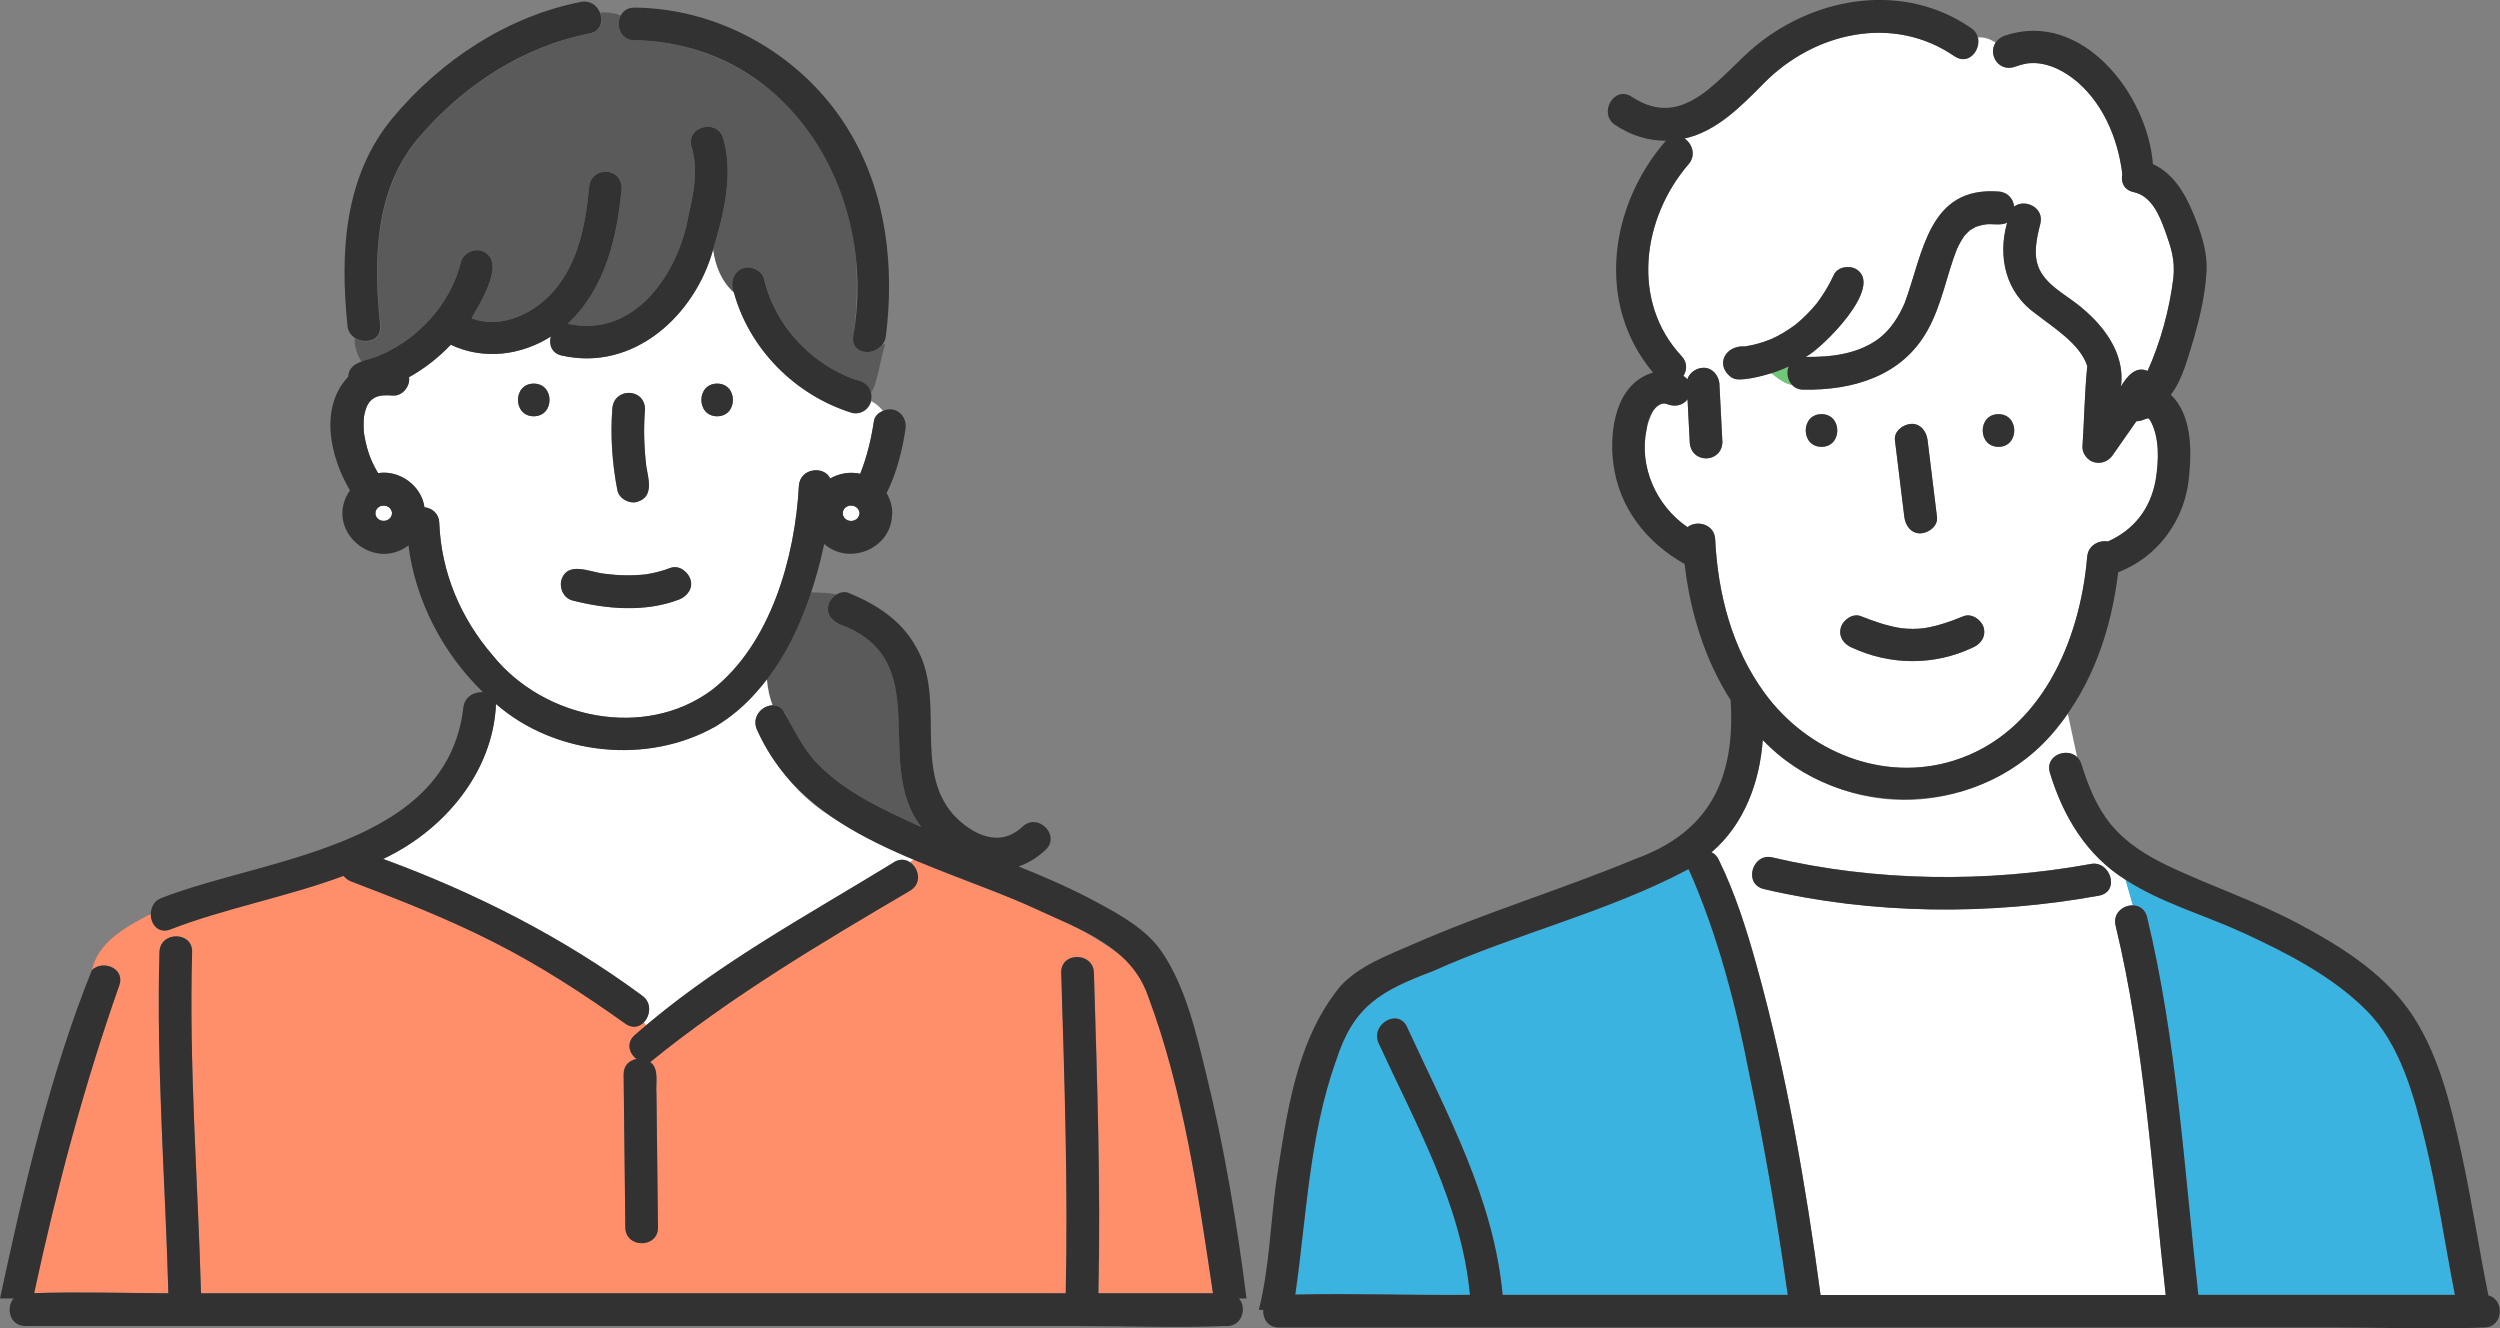 <?xml version="1.0" encoding="UTF-8"?>
<svg id="_レイヤー_2" data-name="レイヤー_2" xmlns="http://www.w3.org/2000/svg" viewBox="0 0 249.6 132.63">
  <rect x="0" y="0" width="249.6" height="132.63" fill="#808080" stroke="none"/>
  <defs>
    <style>
      .cls-1 {
        fill: #5a5a5a;
      }

      .cls-2 {
        fill: #fff;
      }

      .cls-3 {
        fill: #6ec878;
      }

      .cls-4 {
        fill: #ff8f6a;
      }

      .cls-5 {
        fill: none;
      }

      .cls-6 {
        fill: #3bb3e0;
      }

      .cls-7 {
        fill: #323232;
      }
    </style>
  </defs>
  <g id="_レイヤー_6" data-name="レイヤー_6">
    <g>
      <g>
        <path class="cls-5" d="M78.11,70.81s.05.05.08.08c-.02-.03-.05-.05-.08-.08Z"/>
        <path class="cls-5" d="M76.38,70.63s-.01,0-.02,0c0,0,.01,0,.02,0Z"/>
        <path class="cls-5" d="M75.78,71.15s-.04.05-.06.08c.02-.03.04-.05.06-.08Z"/>
        <path class="cls-5" d="M76.77,70.47s-.04.01-.06.02c.02,0,.04-.01.06-.02Z"/>
        <path class="cls-5" d="M77.54,70.47s-.02,0-.03-.01c.01,0,.02,0,.03.01Z"/>
        <path class="cls-5" d="M75.56,71.52s-.01.02-.02.04c0-.01.01-.03.02-.04Z"/>
        <path class="cls-5" d="M75.39,69.25c.06-.07.12-.13.18-.2-.06.07-.12.14-.18.2Z"/>
        <path class="cls-5" d="M74.26,70.43s-.02.02-.04.03c.01-.01.02-.02.04-.03Z"/>
        <path class="cls-5" d="M75.45,72.35s0,.08.02.12c0-.04-.01-.08-.02-.12Z"/>
        <path class="cls-5" d="M75.44,72.04s0-.07,0-.1c0,.03,0,.07,0,.1Z"/>
        <path class="cls-5" d="M72.77,71.66c.1-.08.2-.15.31-.23-.1.08-.2.16-.31.23Z"/>
        <path class="cls-5" d="M76,70.91s.03-.03.04-.04c-.01.01-.03.03-.04.04Z"/>
        <path class="cls-5" d="M77.9,70.64s-.06-.04-.08-.05c.03.02.06.03.08.05Z"/>
        <path class="cls-1" d="M78.63,64.55c-.61,1.12-1.29,2.21-2.06,3.24.08.96.27,1.82.57,2.63.56-.02,1.04.33,1.28.83.89,1.81,1.87,3.59,3.26,5.06,2.85,2.9,6.67,4.61,10.32,6.28-5-6.48,1.6-16.64-8.12-20.23-1.37-.46-1.66-2.27-.32-3.01-.81-.15-1.68-.2-2.57-.21-.64,1.86-1.4,3.7-2.37,5.42Z"/>
        <path class="cls-2" d="M84.98,41.2c-5.58-1.76-10.15-6.33-11.7-11.99-1.27-1.15-1.86-2.69-2.08-4.33-1.81,6.61-7.94,12.23-15.11,10.62-1.03-.22-1.32-1.11-1.1-1.9-2.95,1.87-6.69,2.38-9.99.82-1.22,1.28-2.63,2.38-4.17,3.24.15.89-.67,1.91-1.61,1.83-.34-.03-.68-.03-1.02-.01-.16.01-.51.09-.69.17t0,0c-.1.06-.29.16-.36.22-.1.09-.21.18-.29.29-.1.18-.2.3-.28.5-.12.33-.19.58-.24.91-.04.2-.08,1.35.02,1.84.15.91.39,1.8.76,2.65.19.4.39.79.62,1.18,2.13-.36,4.34,1.25,4.63,3.4.74.09,1.44.6,1.48,1.56.19,4.93,2.12,9.51,5.35,13.26,5.1,6.32,15.16,8.42,21.87,3.44,5.89-4.58,8.31-13.27,8.69-20.37.1-1.8,2.53-2.05,3.13-.75.89-.52,1.99-.7,2.99-.47.01-.03.02-.05.03-.07.66-1.66,1.07-3.41,1.34-5.18.08-.51.46-.85.91-1.03-.31-.39-.7-.73-1.16-.98-.2.84-1.16,1.44-2.01,1.17ZM53.29,41.56c-2.1,0-2.1-3.26,0-3.26s2.1,3.26,0,3.26ZM61.13,40.84c.11-2.14,3.21-2.14,3.26,0-.15,1.91-.1,3.83.13,5.73.21,1.26.77,3.03-.88,3.53-.79.26-1.84-.3-2.01-1.14-.52-2.67-.71-5.4-.51-8.12ZM67.79,59.85c-3.36,1.28-7.2.97-10.62.1-.88-.23-1.33-1.16-1.14-2.01.62-2.02,2.92-.78,4.36-.66,1.36.18,2.72.21,4.08.06.83-.13,1.65-.33,2.44-.64.85-.33,1.76.36,2.01,1.14.29.89-.34,1.7-1.14,2.01ZM71.6,41.56c-2.1,0-2.1-3.26,0-3.26s2.1,3.26,0,3.26Z"/>
        <path class="cls-1" d="M38.17,35.37c1.02-.48,1.99-1.06,2.89-1.74.96-.77,1.81-1.61,2.57-2.57,1.14-1.52,1.93-3.04,2.39-4.88.22-.86,1.16-1.37,2.01-1.14,2.71.88-.11,5.21-.95,6.74,2.98,1.11,6.27-.48,8.23-2.75,2.43-2.81,3.16-6.68,3.5-10.27.13-2.17,3.2-2.14,3.26,0-.45,4.93-1.64,10.06-5.4,13.56,6.66,1.52,11.09-5.01,12.08-10.83.51-2.2.98-4.61.3-6.82-.62-2.01,2.53-2.87,3.15-.87,1.06,3.64.03,7.55-.99,11.08.22,1.63.81,3.17,2.08,4.33-.95-2.25,2.2-3.58,3.03-1.29.76,3.17,2.62,5.84,5.13,7.83.98.74,2.05,1.37,3.18,1.87.03.01.29.12.29.12.8.27,1.8.51,2.05,1.42,0,0,.01,0,.02,0,.59-.76.95-3.55,1.38-4.78-.07,0-.15.02-.23.02-.8,1.19-3.15,1.01-2.93-.79.5-3.91.52-7.9-.37-11.76-2.33-10.06-10.99-17.68-21.45-17.83-1.41-.02-1.87-1.5-1.39-2.46-.69-.29-1.39-.35-2.08-.32.35.83.11,1.88-1.02,2.11-6.76,1.33-12.63,5.22-17.08,10.42-4.45,5.2-4.5,12.27-3.83,18.75.16,1.54-1.56,1.93-2.57,1.21-.08.8.23,1.6.66,2.4.63-.17,1.26-.37,1.87-.62.07-.03.24-.11.26-.12Z"/>
        <path class="cls-2" d="M75.56,69.04c-6.32,7.58-18.86,7.54-26.04,1.24-.29,6.87-5.27,12.66-11.27,15.47,9.19,3.38,17.96,7.82,25.85,13.64,1.02.72.84,2.03.16,2.69.08.1.16.2.24.3,7.52-6.41,16.36-11.14,24.74-16.29.6-.37,1.17-.3,1.61,0,.14-.1.3-.19.46-.27-3.08-1.32-6.14-2.77-8.91-4.67-3.07-2.1-5.18-4.94-6.8-8.26-.2-.43-.24-.93-.05-1.37.27-.62.9-1.08,1.58-1.11-.3-.8-.49-1.66-.57-2.63-.32.43-.66.85-1.01,1.25Z"/>
        <path class="cls-4" d="M11.91,98.37c-3.52,10.01-6.27,20.35-8.5,30.73,4.45-.15,8.94,0,13.4.01-.32-11.35-1.21-22.71-.89-34.06.06-2.1,3.32-2.1,3.26,0-.32,11.35.58,22.72.89,34.06h86.35c.24-10.67-.13-21.34-.45-32-.06-2.1,3.2-2.09,3.26,0,.32,10.66.69,21.34.45,32h11.44c-1.08-7.71-2.35-15.41-4.33-22.95-1.01-3.4-1.91-7.68-4.3-10.28-6.11-4.97-14.12-6.84-21.18-10.07-.16.08-.32.17-.46.27.89.59,1.23,2.09.04,2.82-8.91,5.24-17.97,10.62-25.96,17.13.93.66.53,2.15.62,3.16.05,4.45.1,8.9.15,13.35.02,2.1-3.24,2.1-3.26,0,0-.64-.01-1.28-.02-1.92-.05-4.45-.1-8.9-.15-13.35-.01-.91.6-1.43,1.29-1.55-.74-.54-1.07-1.6-.19-2.38.37-.33.76-.64,1.14-.96-.08-.1-.16-.2-.24-.3-.45.45-1.12.61-1.81.12-4.22-3-8.55-5.82-13.17-8.16-4.61-2.34-9.42-4.21-14.24-6.06-.32-.12-.56-.32-.74-.55-5.69,2.11-11.95,3.26-17.3,5.35-1.19.46-1.96-.52-1.96-1.53-2.73,1.4-5.26,2.9-5.87,5.59,1.08-1.06,3.34-.2,2.74,1.52Z"/>
        <path class="cls-7" d="M63.65,50.09c1.65-.5,1.09-2.27.88-3.53-.23-1.9-.28-3.82-.13-5.73-.05-2.14-3.15-2.15-3.26,0-.2,2.72-.01,5.44.51,8.12.16.84,1.21,1.4,2.01,1.14Z"/>
        <path class="cls-7" d="M66.92,56.71c-.79.3-1.61.51-2.44.64-1.36.14-2.73.12-4.08-.06-1.45-.12-3.74-1.36-4.36.66-.19.85.25,1.78,1.14,2.01,3.42.87,7.26,1.19,10.62-.1.79-.3,1.43-1.11,1.14-2.01-.25-.77-1.15-1.47-2.01-1.14Z"/>
        <path class="cls-7" d="M71.6,38.3c-2.1,0-2.1,3.26,0,3.26s2.1-3.26,0-3.26Z"/>
        <path class="cls-7" d="M53.29,38.3c-2.1,0-2.1,3.26,0,3.26s2.1-3.26,0-3.26Z"/>
        <path class="cls-7" d="M124.45,129.63c-.95-7.51-2.21-15.04-4.02-22.39-1-4.07-2.04-8.71-4.45-12.23-1.55-2.26-4.17-3.69-6.53-4.96-2.5-1.35-5.11-2.48-7.75-3.54.95-.33,1.87-.88,2.7-1.67,1.53-1.44-.78-3.75-2.31-2.31-2.29,2.17-5.01.81-6.9-1.18-4.09-4.66-.65-11.66-3.78-16.83-1.45-2.62-3.97-4.21-6.67-5.32-.82-.33-1.78.37-2.01,1.14-.27.93.33,1.67,1.14,2.01,9.69,3.56,3.13,13.77,8.12,20.23-3.65-1.67-7.47-3.37-10.32-6.28-1.53-1.56-2.43-3.55-3.5-5.41-.76-.92-2.24-.37-2.63.63-.19.43-.15.94.05,1.37,4.88,10.92,17.79,13.25,27.68,17.8,4.38,2.05,9.72,3.77,11.39,8.88,3.53,9.47,4.95,19.6,6.44,29.55h-11.44c.24-10.67-.13-21.34-.45-32-.06-2.09-3.32-2.1-3.26,0,.32,10.66.69,21.34.45,32H20.07c-.32-11.35-1.21-22.71-.89-34.06.06-2.1-3.2-2.1-3.26,0-.32,11.35.58,22.71.89,34.06-4.45-.01-8.94-.16-13.4-.01,2.23-10.38,4.97-20.72,8.5-30.73.6-1.71-1.66-2.58-2.74-1.52-4.2,10.45-6.8,21.75-9.17,32.78h1.35c-.78.92-.39,2.75,1.18,2.75h105.19c4.85,0,9.75.2,14.59,0,1.63.17,2.26-1.75,1.39-2.75h.73Z"/>
        <path class="cls-7" d="M63.36,4.01c15.47.32,24.36,15.23,21.82,29.6-.14,1.12.74,1.62,1.62,1.53.79-.08,1.52-.7,1.64-1.53.88-6.96.06-14.26-3.57-20.37-4.42-7.5-12.8-12.41-21.52-12.48-.69-.01-1.15.34-1.38.81-.48.96-.03,2.43,1.39,2.46Z"/>
        <path class="cls-7" d="M37.96,32.51c-.67-6.47-.61-13.55,3.83-18.75,4.45-5.2,10.32-9.09,17.08-10.42,1.13-.22,1.37-1.27,1.02-2.11-.29-.68-.97-1.22-1.89-1.04-7.37,1.45-13.97,5.82-18.76,11.54-4.89,5.84-5.3,13.49-4.55,20.77.11,1.92,3.45,2.2,3.26,0Z"/>
        <path class="cls-7" d="M85.84,38.05c-.32-.1-.63-.22-.94-.32,0,0-.26-.11-.29-.12-1.13-.49-2.2-1.12-3.18-1.87-2.52-1.99-4.37-4.66-5.13-7.83-.21-.86-1.17-1.37-2.01-1.14-1.06.29-1.42,1.48-1.02,2.43,1.56,5.66,6.12,10.23,11.7,11.99,2.07.51,2.91-2.47.87-3.15Z"/>
        <path class="cls-2" d="M84.31,51.71s.08.08.12.12c.06.04.13.08.2.12.07.02.15.04.22.06.08,0,.17,0,.25,0,.08-.02.15-.04.23-.06.07-.04.13-.08.2-.12.04-.04.08-.08.12-.12.04-.06.08-.13.11-.19.02-.08.05-.15.06-.23,0-.03,0-.05,0-.08-.02-.08-.04-.16-.06-.23-.04-.07-.07-.13-.11-.19-.04-.04-.08-.08-.12-.12-.06-.04-.13-.08-.2-.12-.07-.02-.15-.04-.23-.06-.08,0-.17,0-.25,0-.08.02-.15.04-.22.06-.07.04-.13.08-.2.12-.04.04-.08.08-.12.12-.04.06-.08.13-.11.19-.02.05-.03.1-.04.15,0,.08,0,.16,0,.23.01.05.03.1.04.15.04.07.07.13.11.19Z"/>
        <path class="cls-2" d="M39.08,50.97c-.04-.07-.07-.13-.11-.19-.04-.04-.08-.08-.12-.12-.06-.04-.13-.08-.2-.12-.07-.02-.15-.04-.22-.06-.08,0-.17,0-.25,0-.08.02-.15.04-.22.06-.07.04-.13.08-.2.12-.04.04-.08.08-.12.12-.04.06-.08.13-.11.19-.02.05-.03.1-.04.15,0,.08,0,.16,0,.23.01.05.03.1.04.15.04.07.07.13.11.19.04.04.08.08.12.12.06.04.13.08.2.12.07.02.15.04.22.06.08,0,.17,0,.25,0,.08-.02.15-.04.22-.06.07-.04.13-.08.2-.12.04-.04.08-.08.12-.12.04-.06.08-.13.11-.19.02-.08.05-.15.06-.23,0-.03,0-.05,0-.08-.02-.08-.04-.16-.06-.23Z"/>
        <path class="cls-7" d="M17,92.8c5.35-2.09,11.62-3.24,17.3-5.35.18.23.42.42.74.55,4.82,1.84,9.64,3.72,14.24,6.06,4.62,2.34,8.96,5.16,13.17,8.16,1.77,1.21,3.31-1.66,1.65-2.82-7.89-5.82-16.66-10.27-25.85-13.64,6-2.81,10.98-8.6,11.27-15.47,5.91,5.14,15.1,6.11,21.95,2.23,6.27-3.86,9.34-11.29,10.82-18.21,2.44,2.15,6.52.55,6.76-2.71.12-.81-.12-1.67-.53-2.37,1.01-1.99,1.58-4.36,1.87-6.31.26-1.32-.9-2.49-2.23-1.9-.46.18-.84.53-.91,1.03-.27,1.77-.68,3.51-1.34,5.18,0,.02-.02.04-.03.07-.99-.23-2.1-.05-2.99.47-.6-1.31-3.03-1.06-3.13.75-.38,7.1-2.8,15.79-8.69,20.37-6.71,4.98-16.76,2.89-21.86-3.44-3.23-3.74-5.16-8.33-5.35-13.25-.04-.95-.74-1.47-1.48-1.56-.29-2.15-2.5-3.75-4.63-3.4-.22-.38-.43-.77-.62-1.18-.37-.85-.61-1.74-.76-2.65-.1-.49-.06-1.64-.02-1.84.05-.33.12-.58.24-.91.08-.2.18-.32.28-.5.09-.11.19-.2.29-.29.07-.07.25-.16.36-.22t0,0c.18-.08.53-.16.69-.17.34-.02.68-.02,1.02.01.94.08,1.76-.94,1.61-1.83,1.54-.86,2.95-1.96,4.17-3.24,3.3,1.56,7.03,1.05,9.99-.82-.22.79.08,1.68,1.1,1.9,7.17,1.62,13.3-4.01,15.11-10.62,1.03-3.53,2.05-7.44.99-11.08-.61-2-3.76-1.15-3.15.87.68,2.21.21,4.63-.3,6.82-.99,5.81-5.42,12.35-12.08,10.83,3.76-3.49,4.95-8.63,5.4-13.56-.06-2.13-3.12-2.18-3.26,0-.33,3.59-1.07,7.46-3.5,10.27-1.97,2.28-5.25,3.87-8.23,2.75.84-1.53,3.66-5.86.95-6.74-.84-.23-1.78.28-2.01,1.14-.47,1.84-1.25,3.36-2.39,4.88-.76.96-1.61,1.81-2.57,2.57-.98.75-2.02,1.36-3.15,1.86-1.13.56-3.06.5-3.15,2.13-2.9,3.08-1.81,8,.18,11.34-2.65,3.82,2.21,8.21,5.84,5.5.7,5.5,3.41,10.74,7.44,14.65-.86-.07-1.84.44-1.96,1.54-1.62,13.99-19.83,14.98-30.12,19-1.84.64-1.2,3.9.87,3.15ZM84.15,51.12c.01-.05.03-.1.04-.15.04-.07.07-.13.11-.19.04-.04.08-.08.12-.12.06-.04.13-.08.2-.12.07-.02.15-.04.22-.06.08,0,.17,0,.25,0,.08.02.15.04.23.06.07.04.13.08.2.12.04.04.08.08.12.12.04.06.08.13.11.19.02.08.05.15.06.23,0,.03,0,.05,0,.08-.02.08-.04.16-.06.23-.04.07-.07.13-.11.19-.04.04-.08.08-.12.12-.06.04-.13.08-.2.12-.07.02-.15.04-.23.06-.08,0-.17,0-.25,0-.08-.02-.15-.04-.22-.06-.07-.04-.13-.08-.2-.12-.04-.04-.08-.08-.12-.12-.04-.06-.08-.13-.11-.19-.02-.05-.03-.1-.04-.15,0-.08,0-.16,0-.23ZM39.14,51.28c-.02.08-.04.16-.06.23-.04.07-.07.13-.11.19-.04.04-.08.08-.12.12-.06.04-.13.08-.2.12-.07.02-.15.04-.22.06-.08,0-.17,0-.25,0-.08-.02-.15-.04-.22-.06-.07-.04-.13-.08-.2-.12-.04-.04-.08-.08-.12-.12-.04-.06-.08-.13-.11-.19-.02-.05-.03-.1-.04-.15,0-.08,0-.16,0-.23.01-.05.03-.1.04-.15.04-.07.07-.13.11-.19.04-.04.08-.08.12-.12.06-.04.13-.08.2-.12.07-.02.15-.04.22-.06.08,0,.17,0,.25,0,.08.02.15.04.22.06.07.04.13.08.2.12.04.04.08.08.12.12.04.06.08.13.11.19.02.08.05.15.06.23,0,.03,0,.05,0,.08Z"/>
        <path class="cls-7" d="M89.24,86.1c-8.81,5.4-18.08,10.39-25.88,17.25-.87.78-.54,1.84.19,2.38-.69.12-1.3.63-1.29,1.55.05,4.45.1,8.9.15,13.35,0,.64.01,1.28.02,1.92.02,2.1,3.28,2.1,3.26,0-.05-4.45-.1-8.9-.15-13.35-.1-1.01.3-2.5-.62-3.16,7.99-6.51,17.06-11.89,25.97-17.13,1.8-1.12.1-3.92-1.65-2.82Z"/>
      </g>
      <g>
        <path class="cls-3" d="M214.44,41.75s0,0,0,0c-.07-.01-.11-.01,0,0Z"/>
        <path class="cls-3" d="M214.5,41.74s0,0,0,.01c0,0,0,0,0,0,0,0,0-.01-.01-.01Z"/>
        <path class="cls-3" d="M214.51,41.75s0,0,0,0c-.02,0-.04,0-.05-.01,0,0,0,0,0,0,.01,0,.02,0,.04,0,0,0,.01,0,.02,0Z"/>
        <polygon class="cls-3" points="214.51 41.76 214.51 41.76 214.51 41.76 214.51 41.75 214.51 41.76"/>
        <path class="cls-3" d="M214.54,41.76s-.02,0-.03,0c0,0,0,0,0,0,.01,0,.02,0,.03,0Z"/>
        <path class="cls-3" d="M214.55,41.77s-.02,0-.04,0c.01.02.02.03.05.06,0-.01,0-.03-.01-.05Z"/>
        <path class="cls-6" d="M142.55,129.28h4.22c-.84-9.02-5.39-17.04-9.11-25.11-.87-1.9,1.94-3.55,2.82-1.65,3.98,8.65,8.66,17.11,9.55,26.76h28.47c-1.04-7.33-2.28-14.63-3.81-21.87-1.35-6.98-3.21-14.16-6.09-20.64-8.09,4.29-17.15,6.42-25.49,10.17-5.21,1.97-8,3.47-9.74,9.05-2.65,7.48-2.92,15.47-4.03,23.26,4.4-.12,8.83.03,13.22.03Z"/>
        <path class="cls-3" d="M178.6,36.59c-.56.27-1.15.49-1.74.68.71.56,1.35,1.06,2.09,1.18-.46-.48-.58-1.24-.35-1.85Z"/>
        <path class="cls-2" d="M195.15,5.62c-6.1-4.21-14-2.42-19.02,2.67-2.25,2.28-4.69,4.82-7.94,5.54.76.51,1.19,1.66.4,2.57-4.62,5.36-5.79,13.7-.69,19.16.6.64.54,1.41.17,1.98.16.08.3.2.4.34.2-.67.87-1.13,1.57-1.16.98-.04,1.66.89,1.64,1.8.1,1.88.19,3.76.29,5.63-.08,2.13-3.14,2.18-3.26,0-.07-1.43-.15-2.86-.22-4.29-.5.7-1.37.78-2.14.45-.44-.19-1.02.34-1.26.65-2.14,3.99-.22,9.26,3.4,11.67.9-.73,2.69-.32,2.76,1.22.26,5.44,1.68,10.9,4.94,15.35,4.29,5.86,11.8,8.94,18.85,6.75,8.71-2.71,12.64-11.94,13.35-20.35.1-1.17,1.18-1.69,2.08-1.54,2.61-1.17,4.22-3.23,4.75-6.08.32-1.93.43-4.31-.55-6.04-.01,0-.07-.06-.12-.12,0,.03,0,.02-.05-.06,0,0-.01,0-.02,0-.01,0-.03,0-.04,0-.04,0-.47.18-.37.12-.25.12-.51.17-.77.18-.78,1.12-1.56,2.23-2.34,3.35-.43.62-1.09.92-1.84.75-.67-.15-1.23-.89-1.2-1.57.19-2.67.21-5.38.48-8.04-.7-2.23-3.48-3.91-5.11-5.2-3.03-2.12-3.86-5.67-2.89-9.13-.63.36-1.6.05-2.3.21-.28.05-.56.12-.83.22-.19.1-.37.21-.56.32-.2.17-.37.37-.56.55-.31.44-.56.91-.79,1.4t0,0s0,0,0,0c-1.02,2.66-1.49,5.53-2.9,8.04-2.53,4.59-7.46,6.03-12.42,5.94-.48,0-.85-.19-1.11-.46-.74-.12-1.38-.62-2.09-1.18-1.23.28-2.76.96-3.99.4-1.67-1.26-.55-3.22,1.37-3.08.9-.14,1.77-.38,2.62-.73.86-.38,1.64-.87,2.4-1.42.79-.63,1.57-1.43,2.18-2.18.65-.87,1.21-1.81,1.67-2.8.37-.8,1.53-1,2.23-.59,2.84,1.71-3.3,7.84-5.03,8.77,2.66.03,5.3-.31,7.36-1.88,1.17-.92,1.94-2.17,2.53-3.52,0,0,0,0,0-.01,1.85-4.98,2.37-11.64,9.37-11.1.94.06,1.46.76,1.55,1.5,1.05-.81,3.03.07,2.61,1.72-.37,1.44-.76,3.11-.1,4.52.71,1.54,2.46,2.47,3.75,3.47,2.57,1.98,4.86,4.89,4.4,8.25.58-.94,1.42-2.08,2.66-1.55,1.28-2.83,2.2-6.18,2.58-9.32.17-1.79-.19-2.91-.85-4.72-.56-1.55-1.36-3.44-3.13-3.82-.99-.21-1.29-1.04-1.12-1.8-.45-3.65-2.04-7.38-5.03-9.63.08.06.08.06-.01,0-.95-.69-1.98-1.22-3.15-1.4-.45-.06-.84-.06-1.28-.02-.48.08-.93.23-1.39.38-1.35.49-2.65-1.33-1.79-2.43-.52-.36-1.09-.58-1.76-.53.32,1.28-.96,2.8-2.32,1.86ZM199.53,41.35c2.1,0,2.1,3.26,0,3.26s-2.1-3.26,0-3.26ZM190.82,42.32c.96-.04,1.53.79,1.63,1.63.31,2.56.63,5.12.94,7.67.11.91-.84,1.6-1.63,1.63-.96.04-1.53-.79-1.63-1.63-.31-2.56-.63-5.12-.94-7.67-.11-.91.84-1.6,1.63-1.63ZM183.79,62.67c.21-.78,1.19-1.47,2.01-1.14,1.31.52,2.65,1,4.05,1.2.77.08,1.53.09,2.29-.01,1.36-.22,2.64-.67,3.9-1.19.82-.33,1.79.37,2.01,1.14.25.92-.32,1.67-1.14,2.01-3.81,1.79-8.17,1.76-11.98,0-.82-.33-1.39-1.08-1.14-2.01ZM181.86,41.35c2.1,0,2.1,3.26,0,3.26s-2.1-3.26,0-3.26Z"/>
        <path class="cls-2" d="M182.52,78.3c-2.53-1.08-4.69-2.6-6.52-4.42-.31,4.23-1.87,8.45-5.12,11.21.28.12.53.35.71.72,1.67,3.39,2.82,7.04,3.82,10.68,2.96,10.71,4.88,21.78,6.36,32.8h34.46c-1.37-12.3-2.1-24.81-5-36.87-.3-1.25.75-2.05,1.73-2.03l-.73-2.55c-3.89-2.43-6.23-6.3-7.56-10.68-.53-1.71,1.65-2.57,2.71-1.58l-.93-4.31c-5.22,7.7-15.37,10.73-23.92,7.03ZM208.72,86.26c1.92-.42,3.01,2.71.87,3.15-10.95,2-22.64,1.91-33.5-.66-1.34-.32-1.42-1.78-.75-2.61.35-.44.91-.7,1.61-.54,10.26,2.42,21.41,2.54,31.76.66Z"/>
        <path class="cls-6" d="M214.36,91.55c2.97,12.33,3.71,25.14,5.12,37.73h25.62c-1.01-5.13-1.75-10.31-2.99-15.4-1.11-4.53-2.46-9.62-5.85-13.01-3.4-3.4-7.9-5.7-12.21-7.7-3.89-1.8-8.21-3-11.83-5.33l.73,2.55c.63.02,1.22.36,1.41,1.16Z"/>
        <path class="cls-7" d="M176.96,85.61c-1.94-.51-2.97,2.62-.87,3.15,10.86,2.56,22.54,2.65,33.5.66,2.14-.44,1.06-3.57-.87-3.15-10.36,1.89-21.51,1.76-31.76-.66Z"/>
        <path class="cls-7" d="M199.53,44.61c2.1,0,2.1-3.26,0-3.26s-2.1,3.26,0,3.26Z"/>
        <path class="cls-7" d="M181.86,44.61c2.1,0,2.1-3.26,0-3.26s-2.1,3.26,0,3.26Z"/>
        <path class="cls-7" d="M184.93,64.67c3.82,1.76,8.17,1.79,11.98,0,.82-.33,1.39-1.08,1.14-2.01-.21-.77-1.19-1.47-2.01-1.14-1.27.52-2.55.97-3.9,1.19-.77.1-1.52.1-2.29.01-1.4-.21-2.74-.68-4.05-1.2-.82-.33-1.79.36-2.01,1.14-.26.93.32,1.68,1.14,2.01Z"/>
        <path class="cls-7" d="M214.56,41.81s-.03-.04-.05-.06c0,0,0,0,0,0,.05.08.05.08.05.06Z"/>
        <path class="cls-7" d="M214.45,41.75s0,0,0,0c.01,0,.03,0,.04,0-.01,0-.03,0-.04,0Z"/>
        <path class="cls-7" d="M214.49,41.75s.01,0,.02,0c0,0,0,0,0,0,0,0-.01,0-.02,0Z"/>
        <polygon class="cls-7" points="214.51 41.76 214.51 41.75 214.51 41.75 214.51 41.75 214.51 41.76"/>
        <path class="cls-7" d="M191.76,53.25c.79-.04,1.74-.72,1.63-1.63-.31-2.56-.63-5.12-.94-7.67-.1-.84-.68-1.67-1.63-1.63-.79.04-1.74.72-1.63,1.63.31,2.56.63,5.12.94,7.67.1.84.68,1.67,1.63,1.63Z"/>
        <path class="cls-7" d="M248.44,129.33c-.96-4.73-1.66-9.51-2.7-14.23-1.06-4.84-2.36-10.29-5.32-14.37-2.75-3.8-7-6.42-11.08-8.58-4.17-2.2-8.62-3.68-12.86-5.69-2.14-1.02-4.18-2.28-5.71-4.13-1.45-1.75-2.29-3.9-2.96-6.04-.09-.3-.25-.53-.44-.71-1.05-.99-3.23-.13-2.71,1.58,1.33,4.37,3.67,8.25,7.56,10.68,3.62,2.34,7.94,3.53,11.83,5.33,4.32,2,8.82,4.3,12.21,7.7,3.39,3.39,4.74,8.49,5.85,13.01,1.24,5.08,1.98,10.27,2.99,15.4h-25.62c-1.41-12.59-2.15-25.4-5.12-37.73-.19-.79-.79-1.14-1.41-1.16-.98-.02-2.03.78-1.73,2.03,2.9,12.05,3.63,24.56,5,36.87h-34.46c-1.48-11.02-3.39-22.09-6.36-32.8-1.01-3.64-2.15-7.28-3.82-10.68-.18-.36-.43-.59-.71-.72,3.25-2.76,4.82-6.99,5.12-11.21,7.85,8.28,22.18,7.88,29.35-1.17,3.62-4.42,5.47-9.94,6.14-15.58,4.02-1.52,6.74-5.34,7.08-9.6.27-2.69.25-6.12-1.82-8.12,1.23-1.62,1.71-3.79,2.32-5.71.61-2.15,1.13-4.4,1.24-6.64.1-2.06-.62-4.07-1.41-5.95-.81-1.94-2.01-3.86-3.94-4.72-.54-6.99-7.1-15.44-14.79-12.83-2.05.75-1.21,3.65.87,3.15.46-.16.91-.3,1.39-.38.44-.04.83-.05,1.28.02,1.18.18,2.21.71,3.15,1.4.09.07.09.07.01,0,3,2.25,4.59,5.99,5.03,9.63-.17.76.14,1.59,1.12,1.8,1.77.37,2.57,2.27,3.13,3.82.65,1.81,1.01,2.93.85,4.72-.38,3.14-1.29,6.49-2.58,9.32-1.23-.54-2.08.6-2.66,1.55.46-3.36-1.83-6.27-4.4-8.25-1.29-1-3.03-1.92-3.75-3.47-.65-1.41-.26-3.09.1-4.52.42-1.65-1.57-2.53-2.61-1.72-.09-.74-.61-1.44-1.55-1.5-7-.54-7.52,6.11-9.37,11.1,0,0,0,0,0,.01-.59,1.35-1.36,2.6-2.53,3.52-2.06,1.57-4.71,1.91-7.36,1.88,1.72-.92,7.88-7.06,5.03-8.77-.71-.41-1.86-.22-2.23.59-.45.99-1.02,1.93-1.67,2.8-.61.75-1.39,1.55-2.18,2.18-.76.55-1.54,1.04-2.4,1.42-.85.35-1.71.59-2.62.73-1.92-.14-3.03,1.82-1.37,3.08.24.15.52.24.83.22,1.72-.12,3.36-.59,4.91-1.3-.4,1.02.23,2.32,1.45,2.31,4.97.09,9.89-1.35,12.42-5.94,1.4-2.51,1.87-5.38,2.9-8.04,0,0,0,0,0,0t0,0c.22-.49.48-.96.79-1.4.18-.19.35-.39.56-.55.19-.11.37-.22.56-.32.27-.1.55-.17.83-.22.7-.16,1.67.15,2.3-.21-.97,3.46-.14,7.01,2.89,9.13,1.63,1.29,4.41,2.97,5.11,5.2-.27,2.66-.3,5.36-.48,8.04-.04.68.53,1.42,1.2,1.57.75.17,1.41-.13,1.84-.75.78-1.12,1.56-2.23,2.34-3.35.26-.01.52-.06.77-.18-.11.05.33-.12.37-.12-.11-.01-.07-.01,0,0,0,0,0,0,0,0,.01,0,.03,0,.05.01,0,0,0,0,0-.01,0,0,0,0,.01.01.01,0,.02,0,.03,0-.01,0-.02,0-.03,0,0,0,0,0,0,0,.01,0,.02,0,.04,0,0,.02,0,.04.01.05.05.06.11.12.12.12.98,1.73.87,4.11.55,6.04-.54,2.85-2.15,4.9-4.75,6.08-.89-.15-1.98.36-2.08,1.54-.71,8.42-4.64,17.64-13.35,20.35-7.05,2.19-14.56-.89-18.85-6.75-3.26-4.45-4.67-9.91-4.94-15.35-.07-1.54-1.86-1.95-2.76-1.22-3.13-2.13-4.89-6.03-4.07-9.83.1-1.08.87-2.73,1.93-2.49.76.33,1.63.24,2.14-.45.07,1.43.15,2.86.22,4.29.12,2.17,3.18,2.13,3.26,0-.1-1.88-.19-3.76-.29-5.63.02-.91-.66-1.84-1.64-1.8-.69.03-1.37.5-1.57,1.16-.11-.14-.24-.26-.4-.34.37-.57.42-1.35-.17-1.98-5.1-5.45-3.93-13.8.69-19.16.78-.91.36-2.05-.4-2.57,3.24-.72,5.68-3.26,7.94-5.54,5.02-5.08,12.92-6.88,19.02-2.67,1.84,1.23,3.29-1.78,1.65-2.82-6.62-4.57-15.3-3.23-21.37,1.67-3.69,2.99-7.2,8.72-12.51,5.19-1.75-1.17-3.39,1.66-1.65,2.82,1.59,1.06,3.31,1.58,5.06,1.57-5.67,6.51-7.01,16.34-1.28,23.15-3.68,1.08-4.38,5.66-3.98,8.96.52,4.45,3.28,7.99,7.13,10.15.55,4.81,2.03,9.59,4.6,13.6h0c.47,7.76-2.02,13.15-9.58,15.87-7.33,3.04-14.95,5.33-22.22,8.53-2.48,1.09-5.31,2.11-7.18,4.17-4.44,5.41-5.35,12.78-6.39,19.48-.58,4.24-.69,8.66-1.74,12.82,0,0,0,0,0,0h.44c-.06.86.46,1.76,1.57,1.76h105.47c4.94,0,9.92.19,14.85,0,1.95,0,2.09-2.81.41-3.21ZM133.36,105.99c1.76-5.6,4.53-7.08,9.74-9.05,8.34-3.75,17.4-5.87,25.49-10.17,2.89,6.48,4.75,13.66,6.09,20.64,1.53,7.24,2.77,14.54,3.81,21.87h-28.47c-.89-9.65-5.57-18.11-9.55-26.76-.88-1.9-3.69-.25-2.82,1.65,3.71,8.07,8.27,16.1,9.11,25.11-5.81.05-11.63-.16-17.44-.03,1.12-7.79,1.39-15.78,4.03-23.26Z"/>
      </g>
    </g>
  </g>
</svg>